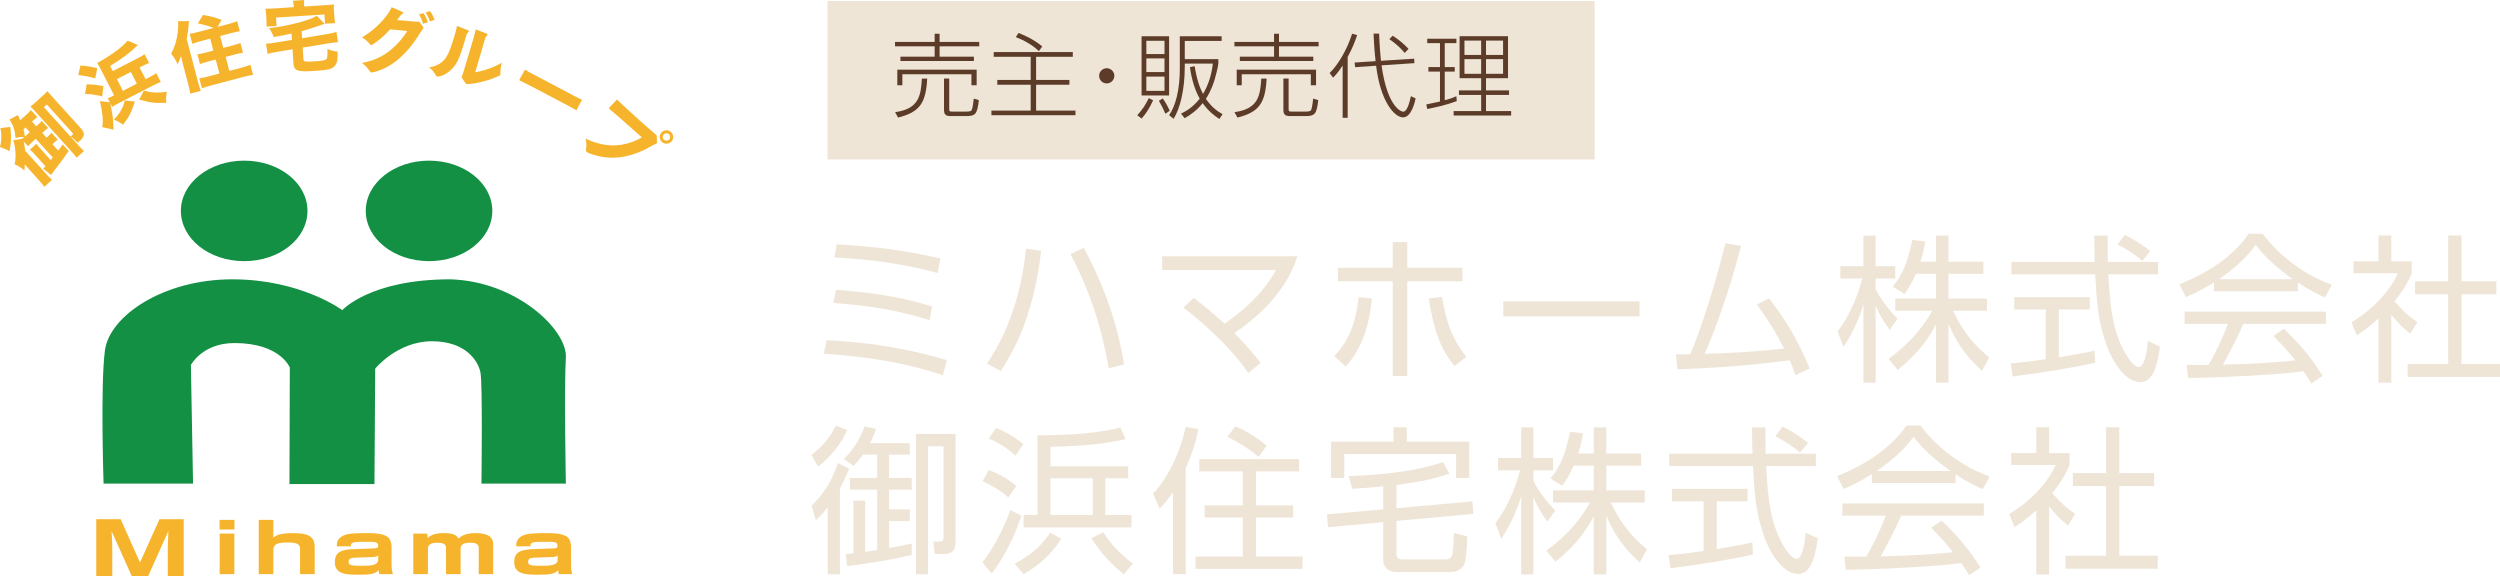 <?xml version="1.0" encoding="UTF-8"?><svg id="_レイヤー_2" xmlns="http://www.w3.org/2000/svg" viewBox="0 0 299.808 69.126"><defs><style>.cls-1{fill:#eee5d6;}.cls-2{fill:#f6b42d;}.cls-3{fill:#139044;}.cls-4{fill:#5c3c29;}</style></defs><g id="_デザイン"><path class="cls-3" d="m51.452,31.318c4.185,0,7.587-2.681,7.587-6.03,0-3.336-3.402-6.024-7.587-6.024-4.182,0-7.589,2.688-7.589,6.024,0,3.349,3.407,6.03,7.589,6.03Z"/><path class="cls-3" d="m29.277,31.318c4.212,0,7.596-2.681,7.596-6.03,0-3.336-3.384-6.024-7.596-6.024-4.184,0-7.585,2.688-7.585,6.024,0,3.349,3.4,6.03,7.585,6.03Z"/><path class="cls-3" d="m53.989,33.497c-9.632,0-12.94,3.697-12.94,3.697,0,0-4.944-3.697-13.2-3.697-8.253,0-14.711,4.375-15.265,8.515-.554,4.17-.163,15.982-.163,15.982h10.731l-.26-14.22s1.364-2.634,5.222-2.634c5.509,0,6.642,2.941,6.642,2.941l-.044,13.966h10.196l.087-13.841s2.66-3.28,6.795-3.28c4.132,0,5.545,2.409,5.823,3.71.283,1.33.123,13.359.123,13.359h10.124s-.216-11.614,0-15.104c.216-3.283-5.896-9.183-13.871-9.393Z"/><path class="cls-2" d="m1.236,15.217q.019.21.046.437c.085.83.037,1.656-.151,2.494-.409-.26-.695-.382-1.131-.501.198-.796.216-1.698.039-2.281l1.196-.148Zm1.404,1.438c.076-.058.111-.091.194-.15.033-.034.039-.041.059-.057-.321-.036-.579-.014-1.022.109-.08-.924-.234-1.399-.721-2.231l1.006-.533q.157.395.256.633l.777-.7c.27-.246.388-.358.52-.524l.77.851c-.175.126-.301.224-.501.404l-.139.128.509.56.246-.227c.223-.197.32-.296.412-.418l.77.848c-.133.091-.239.164-.46.366l-.251.226.516.57.157-.144c.188-.17.326-.311.441-.446l.752.83c-.166.109-.289.207-.473.378l-.174.156.699.776c.122-.165.243-.334.539-.743l.716.793c-.664.948-1.129,1.588-1.772,2.409-.093.123-.256.343-.341.472l-.946-.77c.138-.133.187-.196.272-.283l-1.342-1.483c-.182-.199-.328-.345-.519-.513l.777-.701c.12.17.229.31.448.552l1.268,1.401.246-.304-2.041-2.249-.316.288c-.273.245-.46.428-.613.609l-.527-.584c.088.36.156.742.186,1.12l2.574,2.844c.276.307.446.475.649.649l-.928.842c-.185-.263-.352-.478-.691-.848l-1.002-1.115c-.182-.197-.402-.438-.658-.737.01.359.007.422-.029.722-.555-.419-.746-.538-1.173-.725.121-.578.139-1.225.057-1.87-.045-.385-.137-.796-.232-1.023l1.052-.159Zm.177-1.144c.074.25.105.408.168.872.075-.073.144-.139.269-.249l.32-.29-.508-.557-.248.225Zm6.587,1.918c.264.294.486.523.674.676l-.891.81c-.174-.245-.341-.446-.649-.785l-4.319-4.769c-.269-.296-.4-.432-.568-.583.16-.119.333-.26.553-.461l.944-.856c.269-.244.415-.386.546-.532.145.181.255.322.577.678l3.322,3.664c.346.384.456.568.463.814.006.252-.13.484-.442.773-.05.041-.076.064-.311.251-.437-.454-.534-.552-.856-.735l.959,1.055Zm-.963-1.065c.11-.075.176-.123.248-.186.098-.088.091-.144-.01-.255l-3.063-3.392-.354.325,3.179,3.507Z"/><path class="cls-2" d="m9.648,7.862c.805.055,1.253.131,2.012.315l-.234,1.226c-.801-.231-1.27-.322-2.036-.398l.257-1.143Zm.744,2.25c.896.022,1.107.049,2.011.219l-.143,1.226c-.865-.209-1.217-.256-2.064-.29l.196-1.154Zm7.065-.616l.382-.194c.399-.209.683-.373.897-.526l.547,1.062c-.278.097-.584.239-.949.425l-4.088,2.099c-.33.168-.568.301-.793.459l-.23-.452c.232,1.132.299,1.505.35,2.28.01.207.025.399.03.59q.003.191.014.31l-1.365-.307c.154-.719.075-1.57-.267-3.116l1.185.146-.256-.5c.227-.07.405-.152.66-.287l.11-.053-1.551-3.026c-.241-.463-.353-.662-.474-.859.058-.029.091-.044.127-.062.62-.321,1.815-1.103,2.445-1.591.468-.378.78-.675,1.062-1.021l1.244.519q-.07.067-.174.171c-.843.812-1.81,1.528-3.153,2.342l.314.62,2.9-1.493c.39-.196.722-.39.914-.529l.546,1.06c-.313.105-.551.224-.965.434l-.181.094.72,1.402Zm-1.287,2.686c-.447,1.358-.643,1.753-1.406,2.784-.381-.291-.656-.441-1.109-.611.462-.512.662-.771.895-1.193.207-.379.293-.624.412-1.121l1.208.141Zm-2.15-2.696l.719,1.41,1.671-.864-.719-1.402-1.671.856Zm3.229,1.385c.603.154.879.203,1.352.222.484.02.78.007,1.41-.092-.099.478-.119.789-.07,1.324-1.397.066-1.869.003-3.255-.385l.563-1.07Z"/><path class="cls-2" d="m21.946,7.726q-.045-.17-.242-.988c-.189.532-.231.626-.387.95-.298-.574-.428-.787-.791-1.246.441-.824.687-1.641.8-2.651.053-.521.059-.9.021-1.237l1.306-.029c-.028.694-.121,1.417-.261,2.17l1.365,5.172c.099.379.186.673.326,1.03l-1.282.331c-.054-.39-.097-.622-.211-1.068l-.643-2.435Zm3.666-4.379c-.495-.194-1.207-.404-1.89-.542l.629-1.015c.829.138,1.484.315,2.225.593l-.484.841,1.236-.324c.489-.128.792-.229,1.115-.353l.317,1.202c-.331.057-.696.133-1.103.238l-1.258.333.376,1.425,1.033-.27c.424-.113.71-.195,1.024-.316l.307,1.164c-.304.051-.643.122-1.04.225l-1.038.274.441,1.679,1.429-.374c.415-.109.779-.225,1.105-.356l.314,1.208c-.372.047-.663.114-1.133.238l-3.892,1.029c-.471.124-.757.21-1.107.349l-.317-1.198c.343-.055.693-.129,1.09-.23l1.32-.35-.442-1.68-.887.234c-.396.103-.717.209-.999.313l-.307-1.168c.326-.047.601-.11,1.032-.222l.876-.229-.375-1.432-1.093.291c-.406.107-.744.216-1.055.326l-.312-1.194c.296-.046.554-.098,1.077-.235l1.786-.474Z"/><path class="cls-2" d="m35.211.628c-.013-.211-.039-.35-.09-.538l1.361-.09c-.025.198-.025.337-.012.543l.013.236,2.479-.156c.503-.028.755-.058,1.08-.106-.017.194-.015.385.006.709l.052.802c.017.271.043.523.083.745l-1.202.074-.07-1.11-5.804.37.064,1.009-1.213.075c.013-.246.019-.433-.001-.759l-.043-.689c-.017-.298-.041-.484-.083-.705.31.005.579.002,1.066-.029l2.328-.151-.015-.229Zm-.251,3.396c-.479.113-1.192.252-2.135.421-.169-.448-.318-.723-.564-1.071,1.281-.145,2.325-.342,3.615-.686.957-.258,1.578-.485,2.121-.792l.939.964c-.228.071-.294.083-.695.232-.787.276-1.448.482-2.065.646l.055.848,3.083-.514c.388-.075.775-.154,1.034-.244l.189,1.233c-.058.003-.085.003-.123.005l-.13.009c-.12.007-.583.067-.805.107l-3.177.53.088,1.358c.013.225.054.279.29.309.16.021.579.013,1.14-.025.781-.048,1.162-.121,1.301-.247.142-.13.17-.414.147-1.238.444.188.748.272,1.229.326.007,1.023-.072,1.391-.352,1.706-.338.395-.782.498-2.543.608-1.996.128-2.359-.018-2.418-.973l-.104-1.627-1.945.326c-.472.081-.724.133-1.043.232l-.189-1.238c.121.005.187,0,.204,0,.207-.009.586-.063.855-.112l2.047-.333-.049-.759Z"/><path class="cls-2" d="m50.739,3.231c.036.035.049.073.042.111-.003.031-.025.063-.049.094-.156.217-.294.418-.447.664-.824,1.328-1.725,2.372-2.705,3.165-.834.666-1.897,1.212-2.893,1.419-.06.007-.109.015-.144.007-.073-.005-.117-.051-.173-.12-.272-.395-.587-.743-.964-1.015.367-.078.763-.168,1.116-.284.708-.236,1.419-.593,2.009-1.028.879-.668,1.681-1.511,2.305-2.522l-2.044-.209c-.687.768-1.438,1.419-2.167,1.861-.039.025-.087.032-.124.029-.051-.002-.093-.038-.132-.085-.224-.31-.619-.645-.961-.829,1.361-.819,2.438-1.845,3.187-2.949.172-.256.28-.452.362-.675.404.164.88.354,1.268.552.087.046.127.099.124.146-.005.049-.049.081-.11.112-.1.046-.152.101-.242.221-.126.183-.229.329-.372.508l1.851.163c.24.025.455.038.672.038.029-.006.046-.006.075,0,.066.003.098.038.139.101l.376.526Zm-.009-.386c-.097-.352-.293-.81-.463-1.12l.431-.133c.019-.01.031-.01.048-.006.035.006.062.027.092.076.176.258.333.588.481,1.001l-.59.182Zm.836-.276c-.135-.371-.327-.779-.509-1.065l.402-.143c.04-.009.07-.018.087-.018.03.009.054.031.079.061.199.276.349.593.5.978l-.56.186Z"/><path class="cls-2" d="m56.115,3.627c.096.035.128.095.109.156-.01.037-.038.067-.077.099-.116.097-.18.214-.216.339-.068.232-.135.456-.194.665-.516,1.755-.786,2.408-1.182,2.958-.534.734-1.272,1.212-1.972,1.342-.06.012-.108.004-.152-.005-.063-.015-.117-.07-.158-.136-.179-.343-.434-.671-.82-.979.795-.088,1.452-.441,1.866-.955.439-.539.73-1.262,1.227-2.955.084-.287.166-.632.261-1.053l1.306.524Zm.875,5.043c.736-.126,1.503-.348,2.295-.69.29-.135.587-.276.893-.458-.13.438-.183.95-.16,1.307.004.049,0,.099-.007.122-.017.055-.046.086-.099.106-1.115.553-2.6.943-3.81,1.035-.057,0-.093,0-.142-.007-.052-.021-.099-.054-.142-.117l-.399-.583c-.067-.085-.06-.134-.032-.233.09-.203.165-.433.222-.621.322-1.038.677-2.248,1.084-3.638.152-.514.272-.922.358-1.376l1.318.519c.096.036.118.089.104.14-.014.046-.048.089-.096.122-.097.064-.152.159-.202.33l-1.186,4.042Z"/><path class="cls-2" d="m69.119,11.636c.229.127.462.23.688.338-.118.204-.243.41-.362.63-.101.191-.201.395-.311.62-.284-.16-.569-.318-.858-.472-.855-.461-1.678-.884-2.418-1.276-1.194-.637-2.187-1.161-3.502-1.812-.068-.033-.092-.064-.061-.122,0,0,.005-.012.01-.017l.653-1.176c.131.092.324.208.48.291l5.681,2.996Z"/><path class="cls-2" d="m78.783,17.078c.005.049-.002.087-.026.108-.013.018-.039.033-.066.042-.193.081-.406.187-.597.308-2.106,1.217-4.199,1.629-6.096,1.234-.614-.125-1.126-.284-1.54-.48-.039-.022-.08-.05-.109-.074-.069-.063-.094-.146-.078-.248.081-.449.07-.939-.051-1.362.544.288,1.195.514,1.838.664,1.592.368,3.33.139,4.915-.796l-1.731-1.531c-.614-.551-1.293-1.145-2.123-1.843-.105-.097-.111-.128-.038-.213l.918-.961c.132.151.263.279.404.408.618.582,1.249,1.164,1.88,1.728.755.682,1.592,1.429,2.352,2.063.098.087.119.118.13.201l.018.751Zm.598-.057c-.325-.287-.35-.804-.053-1.131.297-.332.809-.361,1.136-.061.331.298.359.812.065,1.139-.302.327-.817.356-1.149.053Zm.839-.927c-.179-.162-.458-.147-.62.033-.169.184-.153.467.025.628.188.168.465.154.634-.034.162-.177.15-.455-.039-.627Z"/><path class="cls-2" d="m14.47,62.264l2.318,5.196,2.339-5.196h2.905v6.862h-1.912v-3.545s.011-.158.011-.233c.018-.528.055-1.134.055-1.652l-2.435,5.43h-1.933l-2.436-5.43c.034.475.084,1.517.084,1.938v3.492h-1.921v-6.862h2.925Z"/><path class="cls-2" d="m28.118,63.5h-1.789v-1.154h1.789v1.154Zm-.014,5.353h-1.762v-4.865h1.762v4.865Z"/><path class="cls-2" d="m32.778,62.346v2.145c.274-.265.751-.56,2.377-.56,1.907,0,2.586.463,2.586,1.688v3.234h-1.757v-3.049c0-.662-.624-.746-1.455-.746-1.29,0-1.751.185-1.751.93v2.865h-1.748v-6.508h1.748Z"/><path class="cls-2" d="m46.958,67.71c0,.635.098.92.16,1.138h-1.635c-.049-.218-.066-.333-.086-.477-.414.482-.979.551-2.429.551-1.479,0-2.811-.07-2.811-1.494,0-.501.088-1.026.729-1.316.224-.125.832-.211,1.032-.236l2.961-.114c.189-.005.474-.005.474-.319,0-.46-.38-.474-1.51-.474-1.527,0-1.792.057-1.765.55h-1.691c0-.435.036-.852.661-1.225.249-.142.581-.278,1.387-.324.607-.04,1.052-.04,1.26-.04,1.117,0,2.336.005,2.893.552.307.281.369.865.369,1.037v2.19Zm-1.604-1.118c-.073.09-.193.189-.654.213l-2.153.075c-.697.017-.739.291-.739.511,0,.417.412.46,1.553.46,1.08,0,1.993-.043,1.993-.716v-.543Z"/><path class="cls-2" d="m51.243,63.99l.049.538c.202-.207.632-.597,1.92-.597,1.279,0,1.545.314,1.804.66.534-.66,1.784-.66,2.007-.66.134,0,1.486,0,1.875.576.236.324.246.535.246.8v3.547h-1.734v-3.168c0-.408-.32-.6-1.006-.6-.748,0-1.166.166-1.166.737v3.031h-1.748v-3.118c0-.216,0-.65-1.007-.65-1.164,0-1.164.506-1.164.789v2.979h-1.755v-4.863h1.677Z"/><path class="cls-2" d="m68.481,67.71c0,.635.085.92.145,1.138h-1.615c-.063-.218-.076-.333-.079-.477-.422.482-1.006.551-2.436.551-1.477,0-2.825-.07-2.825-1.494,0-.501.089-1.026.722-1.316.268-.125.831-.211,1.047-.236l2.966-.114c.182-.005.454-.005.454-.319,0-.46-.355-.474-1.503-.474-1.509,0-1.777.057-1.747.55h-1.705c0-.435.051-.852.645-1.225.273-.142.605-.278,1.396-.324.62-.04,1.06-.04,1.265-.04,1.122,0,2.352.005,2.922.552.271.281.35.865.35,1.037v2.19Zm-1.605-1.118c-.077.09-.2.189-.625.213l-2.185.075c-.697.017-.732.291-.732.511,0,.417.413.46,1.554.46,1.065,0,1.987-.043,1.987-.716v-.543Z"/><path class="cls-1" d="m113.076,44.994c-4.046-1.311-7.522-2.07-14.285-2.583l.342-1.615c7.542.38,12.329,1.786,14.419,2.394l-.476,1.805Zm-1.596-6.592c-3.723-1.178-6.801-1.709-11.55-2.07l.323-1.577c5.357.399,8.377,1.045,11.531,1.995l-.305,1.652Zm.969-5.661c-3.97-1.063-7.674-1.614-12.386-1.861l.285-1.577c4.578.266,7.997.684,12.425,1.691l-.324,1.747Z"/><path class="cls-1" d="m124.857,30.082c-.93,8.168-3.514,12.311-4.824,14.419l-1.672-.894c1.178-1.823,3.837-5.889,4.691-13.791l1.805.266Zm8.094,14.076c-.438-2.488-1.406-7.693-4.578-13.678l1.596-.76c1.672,3.097,3.818,7.789,4.844,13.982l-1.861.455Z"/><path class="cls-1" d="m143.155,35.724c.987.761,2.014,1.539,3.686,3.097,3.951-2.717,5.452-5.148,6.174-6.439h-13.64v-1.653h16.224c-1.33,4.085-4.37,7.048-7.58,9.214,1.729,1.729,2.641,2.926,3.153,3.571l-1.463,1.216c-2.717-3.838-6.193-6.592-7.789-7.846l1.235-1.159Z"/><path class="cls-1" d="m160.008,42.697c2.014-2.015,2.698-4.73,2.907-7.067l1.614.171c-.267,2.508-.854,5.623-3.135,8.149l-1.387-1.253Zm8.758,2.394h-1.747v-11.36h-6.574v-1.615h6.574v-3.097h1.747v3.097h6.61v1.615h-6.61v11.36Zm4.16-9.48c.57,3.307,1.368,5.281,2.926,7.182l-1.425,1.102c-1.71-2.108-2.451-4.198-3.097-8.093l1.596-.19Z"/><path class="cls-1" d="m196.619,36.142v1.805h-16.338v-1.805h16.338Z"/><path class="cls-1" d="m200.992,42.506c.076,0,1.539-.038,1.729-.038.361-.854,2.355-5.851,4.198-13.298l1.881.323c-1.558,5.927-3.173,10.183-4.369,12.937,3.04-.076,6.534-.285,9.518-.627-.854-1.652-1.444-2.754-3.249-5.281l1.463-.74c2.261,2.982,3.533,5.224,4.863,8.416l-1.709.778c-.229-.646-.361-1.007-.685-1.767-3.951.475-6.877.836-13.469,1.083l-.171-1.786Z"/><path class="cls-1" d="m226.621,39.562c-.836-1.178-1.196-1.729-1.69-2.926v9.252h-1.463v-9.385c-.171.589-.855,2.831-2.394,5.11l-.703-1.881c1.614-2.014,2.564-4.825,2.964-6.326h-2.641v-1.481h2.773v-3.667h1.463v3.667h2.355v1.481h-2.355v1.234c.38.912,1.596,2.546,2.621,3.591l-.931,1.33Zm7.048,6.326h-1.5v-6.953c-1.235,2.261-2.527,3.742-4.598,5.433l-1.083-1.349c2.755-1.976,4.312-4.084,5.224-5.756h-4.426v-1.463h4.883v-2.964h-2.413c-.551,1.292-.969,1.862-1.368,2.413l-1.405-.874c.95-1.178,1.729-2.47,2.337-5.604l1.576.209c-.113.607-.209,1.196-.589,2.412h1.862v-3.135h1.5v3.135h4.18v1.443h-4.18v2.964h4.617v1.463h-4.085c1.387,2.868,2.792,4.312,4.351,5.604l-.874,1.596c-2.166-1.919-3.306-3.914-4.009-5.643v7.067Z"/><path class="cls-1" d="m251.264,43.494c-2.735.627-6.269,1.196-9.897,1.652l-.229-1.576c.799-.058,1.805-.152,4.199-.494v-5.965h-3.781v-1.482h9.062v1.482h-3.705v5.736c2.736-.455,3.553-.627,4.274-.798l.076,1.444Zm1.501-15.236c-.02.646-.02,1.406.019,3.154h6.022v1.481h-5.965c.209,3.533.418,7.181,2.412,10.068.209.304.741,1.063,1.254,1.063.514,0,.949-1.291,1.064-3.135l1.463.666c-.209,1.443-.59,4.273-2.338,4.273-2.107,0-3.666-3.153-4.141-4.635-.969-2.926-1.064-4.445-1.292-8.302h-10.05v-1.481h9.992c-.037-.894-.057-2.033-.057-3.154h1.615Zm4.141,3.021c-.721-.627-1.481-1.178-2.963-1.976l.873-1.14c1.388.722,1.957,1.121,3.059,1.938l-.969,1.178Z"/><path class="cls-1" d="m275.564,34.926h-10.049v-1.063c-1.691,1.045-2.736,1.501-3.381,1.767l-.779-1.539c5.66-2.223,7.789-5.3,8.301-6.06h1.691c1.976,2.641,4.996,4.939,8.302,6.117l-.836,1.52c-.836-.38-1.899-.874-3.249-1.786v1.045Zm-1.671,4.503c2.032,1.994,3.191,3.324,4.654,5.642l-1.368.912c-.304-.513-.531-.874-.931-1.463-3.173.456-10.923.798-13.849.798l-.172-1.558h2.622c1.196-2.052,1.919-3.818,2.337-4.92h-5.205v-1.463h16.965v1.463h-9.917c-.456,1.045-1.216,2.697-2.45,4.882.475-.019,2.602-.076,3.001-.095,2.317-.096,4.274-.266,5.681-.399-.19-.247-1.141-1.443-2.622-2.944l1.254-.854Zm1.063-5.946c-2.679-1.9-3.78-3.268-4.445-4.104-1.197,1.672-2.812,3.002-4.407,4.104h8.853Z"/><path class="cls-1" d="m286.776,45.888h-1.538v-7.694c-1.197,1.102-2.071,1.672-2.604,2.014l-.646-1.558c3.153-1.899,4.921-4.351,5.565-5.889h-5.318v-1.425h3.002v-3.097h1.538v3.097h2.45v1.443c-.189.456-.684,1.634-2.07,3.362,1.007,1.159,1.672,1.729,2.736,2.489l-.855,1.387c-1.007-.817-1.216-1.045-2.261-2.279v8.149Zm8.416-17.648v5.49h4.179v1.558h-4.179v8.358h4.616v1.558h-11.075v-1.558h4.863v-8.358h-3.971v-1.558h3.971v-5.49h1.596Z"/><path class="cls-1" d="m101.602,51.581c-.665,1.481-1.881,3.153-3.495,4.369l-.799-1.387c1.406-1.045,2.375-2.337,2.926-3.533l1.368.551Zm-4.274,9.081c1.481-1.521,2.317-2.755,3.172-5.13l1.33.665c-.171.418-.398,1.083-1.102,2.375v10.296h-1.463v-8.055c-.627.854-1.007,1.197-1.425,1.558l-.513-1.709Zm12.006,5.889c-2.735.646-5.148,1.007-7.731,1.33l-.19-1.425c.684-.076.76-.095.932-.114v-6.307h1.405v6.136c.228-.038,1.235-.19,1.444-.209v-7.238h-3.268v-1.405h3.268v-2.793h-1.711c-.531.741-.816,1.026-1.139,1.35l-1.159-.836c1.178-1.084,2.128-2.774,2.488-3.895l1.388.284c-.134.399-.305.874-.742,1.71h4.788v1.387h-2.489v2.793h2.717v1.405h-2.717v2.356h2.489v1.405h-2.489v3.229c1.463-.266,1.881-.342,2.717-.531v1.367Zm5.263-1.957c0,1.141-.058,1.843-1.501,1.843h-.988l-.17-1.501.627.02c.551.02.588-.133.588-.722v-10.715h-1.861v15.35h-1.443v-16.831h4.749v12.557Z"/><path class="cls-1" d="m117.81,67.444c1.975-2.508,3.191-5.794,3.361-6.269l1.33.665c-.646,2.014-1.957,4.863-3.571,6.934l-1.12-1.33Zm3.115-7.789c-.816-.76-2.166-1.538-3.097-1.956l.76-1.33c.247.095,1.976.722,3.286,1.919l-.949,1.367Zm.854-5.015c-1.178-1.083-2.317-1.672-3.21-2.052l.873-1.273c.988.361,2.471,1.235,3.287,1.957l-.95,1.368Zm-.095,12.976c1.729-.97,3.078-1.938,4.256-3.743l1.329.741c-1.558,2.508-3.78,3.818-4.503,4.236l-1.082-1.234Zm13.621-10.259h-2.755v4.407h3.135v1.481h-12.937v-1.481h1.671v-9.556c4.046-.019,7.429-.267,9.954-.95l.608,1.406c-3.458.836-7.922.893-9.005.912v2.336h9.328v1.444Zm-4.256,0h-5.072v4.407h5.072v-4.407Zm1.254,6.478c.741,1.159,1.995,2.641,3.572,3.742l-1.103,1.292c-1.538-1.216-2.812-2.641-3.895-4.312l1.425-.723Z"/><path class="cls-1" d="m142.204,68.85h-1.539v-9.859c-.684,1.082-1.12,1.52-1.596,1.994l-.797-1.785c1.709-1.748,3.268-4.901,3.913-7.998l1.538.266c-.151.723-.437,2.204-1.52,4.692v12.69Zm13.584-12.329h-5.168v4.084h4.465v1.463h-4.465v4.673h5.586v1.482h-12.843v-1.482h5.681v-4.673h-4.578v-1.463h4.578v-4.084h-5.225v-1.463h11.969v1.463Zm-4.845-1.729c-1.121-.931-2.394-1.747-3.743-2.412l.95-1.254c1.063.456,2.432,1.197,3.743,2.318l-.95,1.348Z"/><path class="cls-1" d="m167.474,66.475c0,.57.38.608.76.608h5.148c.285,0,.646-.114.76-.456.114-.323.209-2.204.209-2.697l1.615.398c-.057,1.672-.152,2.85-.381,3.362-.398.836-1.348.912-1.671.912h-6.384c-.93,0-1.652-.456-1.652-1.52v-4.465l-6.611.608-.133-1.539,6.744-.607v-2.755c-1.729.171-2.697.228-3.704.284l-.437-1.52c1.062-.019,7.01-.189,11.322-1.672l.76,1.387c-2.204.799-4.996,1.179-6.346,1.35v2.792l9.1-.816.114,1.501-9.214.836v4.008Zm1.234-15.235v1.729h7.485v4.351h-1.577v-2.869h-13.412v2.869h-1.576v-4.351h7.484v-1.729h1.596Z"/><path class="cls-1" d="m185.581,62.562c-.836-1.178-1.197-1.729-1.69-2.926v9.252h-1.463v-9.385c-.171.589-.854,2.831-2.394,5.11l-.703-1.881c1.615-2.014,2.564-4.825,2.964-6.326h-2.641v-1.481h2.773v-3.667h1.463v3.667h2.355v1.481h-2.355v1.234c.38.912,1.596,2.546,2.622,3.591l-.932,1.33Zm7.048,6.326h-1.501v-6.953c-1.234,2.261-2.526,3.742-4.597,5.433l-1.083-1.349c2.754-1.976,4.312-4.084,5.225-5.756h-4.427v-1.463h4.882v-2.964h-2.412c-.551,1.292-.969,1.862-1.367,2.413l-1.406-.874c.949-1.178,1.729-2.47,2.336-5.604l1.577.209c-.114.607-.209,1.196-.589,2.412h1.861v-3.135h1.501v3.135h4.18v1.443h-4.18v2.964h4.616v1.463h-4.084c1.387,2.868,2.793,4.312,4.35,5.604l-.873,1.596c-2.166-1.919-3.306-3.914-4.009-5.643v7.067Z"/><path class="cls-1" d="m210.224,66.494c-2.736.627-6.27,1.196-9.897,1.652l-.228-1.576c.797-.058,1.805-.152,4.197-.494v-5.965h-3.779v-1.482h9.061v1.482h-3.704v5.736c2.735-.455,3.553-.627,4.274-.798l.076,1.444Zm1.501-15.236c-.019.646-.019,1.406.019,3.154h6.022v1.481h-5.966c.209,3.533.418,7.181,2.413,10.068.209.304.741,1.063,1.254,1.063s.95-1.291,1.063-3.135l1.463.666c-.209,1.443-.589,4.273-2.336,4.273-2.109,0-3.667-3.153-4.142-4.635-.97-2.926-1.063-4.445-1.292-8.302h-10.049v-1.481h9.992c-.039-.894-.058-2.033-.058-3.154h1.615Zm4.142,3.021c-.723-.627-1.482-1.178-2.964-1.976l.874-1.14c1.387.722,1.957,1.121,3.059,1.938l-.969,1.178Z"/><path class="cls-1" d="m234.525,57.926h-10.05v-1.063c-1.69,1.045-2.735,1.501-3.382,1.767l-.779-1.539c5.662-2.223,7.789-5.3,8.303-6.06h1.69c1.976,2.641,4.996,4.939,8.302,6.117l-.836,1.52c-.836-.38-1.899-.874-3.248-1.786v1.045Zm-1.672,4.503c2.032,1.994,3.191,3.324,4.654,5.642l-1.368.912c-.304-.513-.532-.874-.931-1.463-3.172.456-10.924.798-13.85.798l-.17-1.558h2.621c1.197-2.052,1.919-3.818,2.337-4.92h-5.206v-1.463h16.965v1.463h-9.916c-.456,1.045-1.216,2.697-2.451,4.882.475-.019,2.604-.076,3.002-.095,2.317-.096,4.274-.266,5.68-.399-.189-.247-1.14-1.443-2.621-2.944l1.254-.854Zm1.063-5.946c-2.679-1.9-3.78-3.268-4.445-4.104-1.196,1.672-2.812,3.002-4.407,4.104h8.853Z"/><path class="cls-1" d="m245.736,68.888h-1.539v-7.694c-1.196,1.102-2.07,1.672-2.602,2.014l-.646-1.558c3.153-1.899,4.92-4.351,5.566-5.889h-5.319v-1.425h3.001v-3.097h1.539v3.097h2.451v1.443c-.19.456-.685,1.634-2.071,3.362,1.007,1.159,1.672,1.729,2.735,2.489l-.854,1.387c-1.007-.817-1.216-1.045-2.261-2.279v8.149Zm8.416-17.648v5.49h4.18v1.558h-4.18v8.358h4.616v1.558h-11.075v-1.558h4.863v-8.358h-3.971v-1.558h3.971v-5.49h1.596Z"/><rect class="cls-1" x="99.242" y=".126" width="92" height="19"/><path class="cls-4" d="m112.086,5.032v-.989h.594v.989h4.753v.528h-4.753v1.232h4.114v.527h-8.812v-.527h4.104v-1.232h-4.753v-.528h4.753Zm-4.741,8.417c2.882-.396,3.08-1.992,3.212-4.027h.638c-.154,2.916-.88,4.027-3.498,4.676l-.352-.648Zm9.779-5.094v1.87h-.627v-1.32h-8.283v1.32h-.605v-1.87h9.516Zm-3.113,5.566c-.582,0-.803-.176-.803-.748v-3.752h.627v3.598c0,.297,0,.363.352.363h1.629c.506,0,.682-.044.748-.275.121-.374.198-1.111.209-1.287l.616.188c-.198,1.716-.407,1.914-1.606,1.914h-1.771Z"/><path class="cls-4" d="m128.653,6.815h-4.4v2.772h3.993v.572h-3.993v3.103h4.72v.55h-10.078v-.55h4.709v-3.103h-4.004v-.572h4.004v-2.772h-4.434v-.572h9.483v.572Zm-4.07-.682c-.781-.771-1.915-1.364-2.762-1.684l.319-.495c.374.144,1.738.671,2.85,1.617l-.407.562Z"/><path class="cls-4" d="m133.636,9.092c0,.484-.396.913-.914.913-.506,0-.912-.407-.912-.913,0-.527.439-.913.912-.913.484,0,.914.407.914.913Z"/><path class="cls-4" d="m136.384,13.822c.639-.703,1.012-1.275,1.375-2.057l.528.264c-.45.979-.88,1.64-1.386,2.189l-.518-.396Zm3.818-9.472v7.096h-3.301v-7.096h3.301Zm-.551.539h-2.178v1.595h2.178v-1.595Zm0,2.112h-2.178v1.639h2.178v-1.639Zm0,2.189h-2.178v1.705h2.178v-1.705Zm.11,4.455c-.22-.517-.44-.957-.781-1.551l.462-.297c.319.462.528.824.836,1.484l-.517.363Zm1.87-.011c.825-.407,1.518-.892,2.244-1.804-.792-1.365-1.078-3.081-1.178-3.774l.572-.12c.231,1.528.627,2.629,1.002,3.333.66-1.111,1.033-2.354,1.177-3.642h-3.366v.309c0,2.926-.594,5.126-1.342,6.314l-.539-.44c.77-1.089,1.287-3.003,1.287-5.61v-3.851h5.016v.562h-4.422v2.178h4.026v.518c0,.297-.341,1.605-.462,2.002-.407,1.287-.858,1.98-1.034,2.244.683.99,1.364,1.485,2.003,1.837l-.386.583c-.604-.396-1.298-.935-2.003-1.902-.692.857-1.375,1.353-2.156,1.804l-.439-.539Z"/><path class="cls-4" d="m152.787,5.032v-.989h.594v.989h4.753v.528h-4.753v1.232h4.115v.527h-8.812v-.527h4.104v-1.232h-4.753v-.528h4.753Zm-4.742,8.417c2.883-.396,3.081-1.992,3.213-4.027h.639c-.154,2.916-.881,4.027-3.499,4.676l-.353-.648Zm9.781-5.094v1.87h-.627v-1.32h-8.285v1.32h-.604v-1.87h9.517Zm-3.113,5.566c-.584,0-.804-.176-.804-.748v-3.752h.627v3.598c0,.297,0,.363.353.363h1.628c.506,0,.683-.044.748-.275.121-.374.198-1.111.209-1.287l.616.188c-.198,1.716-.407,1.914-1.606,1.914h-1.771Z"/><path class="cls-4" d="m161.619,14.131h-.605v-6.271c-.571.881-.945,1.244-1.144,1.453l-.418-.551c1.056-1.033,2.134-2.904,2.695-4.719l.604.164c-.241.748-.571,1.596-1.133,2.619v7.305Zm7.977-7.096l.021.539-3.938.264c.736,5.27,2.508,5.556,2.584,5.556.518,0,.793-1.231.936-1.859l.572.265c-.109.494-.518,2.277-1.518,2.277-1.046,0-2.718-1.959-3.225-6.194l-2.519.176-.056-.561,2.509-.165c-.044-.363-.176-1.672-.242-3.301h.671c.033,1.299.166,2.806.221,3.257l3.982-.253Zm-1.133-.683c-.551-.649-1.078-1.122-1.849-1.661l.396-.407c.627.374,1.441,1.057,1.904,1.573l-.451.495Z"/><path class="cls-4" d="m174.698,12.129c-1.375.506-2.718.781-3.542.945l-.11-.55c.341-.065,1.232-.264,1.64-.352v-3.587h-1.387v-.539h1.387v-2.871h-1.529v-.528h3.498v.528h-1.396v2.871h1.199v.539h-1.199v3.433c.781-.209,1.078-.341,1.396-.484l.044.595Zm6.149-7.789v5.038h-2.64v1.464h2.761v.539h-2.761v1.936h3.015v.539h-6.898v-.539h3.301v-1.936h-2.662v-.539h2.662v-1.464h-2.586v-5.038h5.809Zm-3.223.527h-2.002v1.717h2.002v-1.717Zm0,2.223h-2.002v1.76h2.002v-1.76Zm2.629-2.223h-2.046v1.717h2.046v-1.717Zm0,2.223h-2.046v1.76h2.046v-1.76Z"/></g></svg>